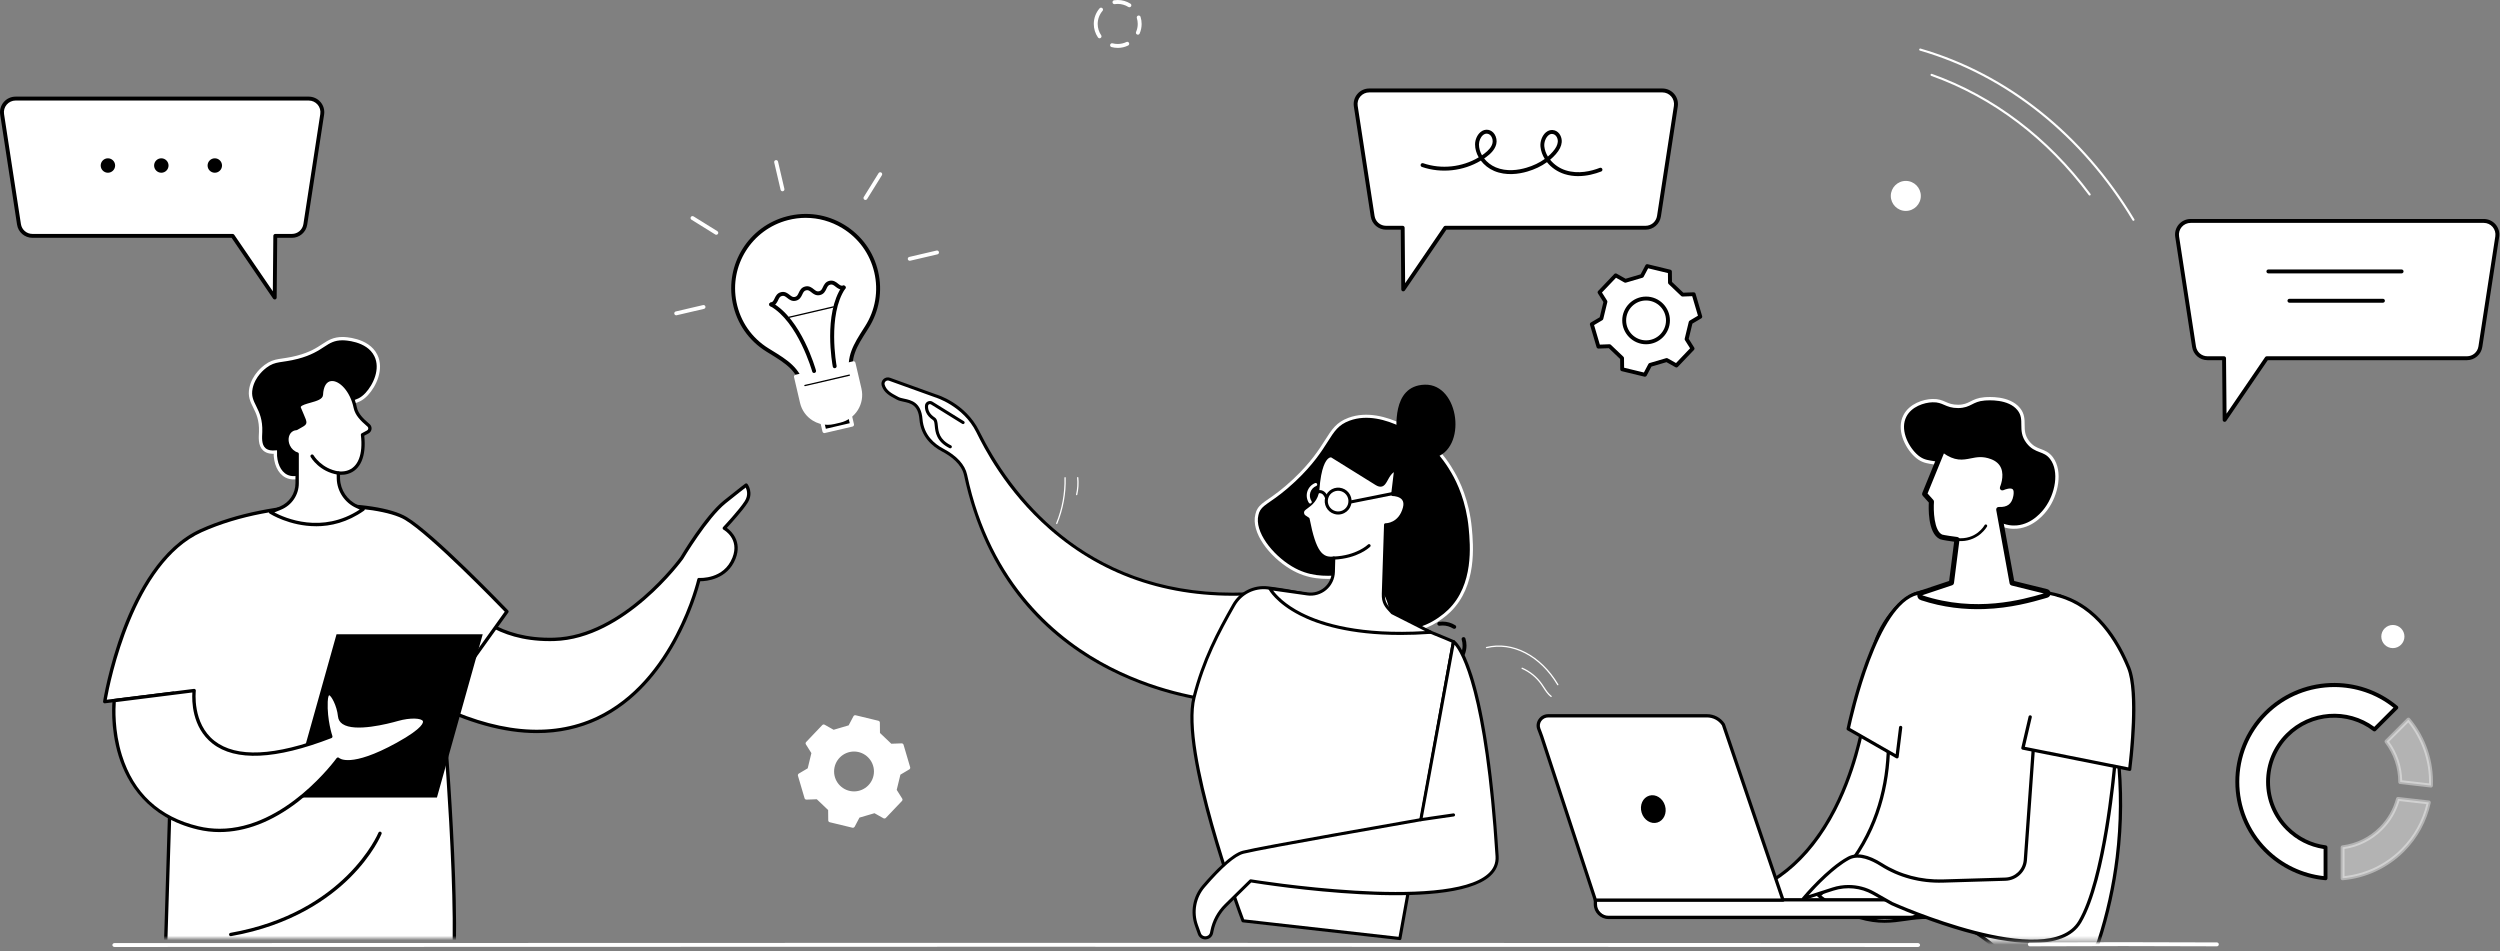 <svg xmlns="http://www.w3.org/2000/svg" width="565" height="215" viewBox="0 0 565 215" fill="none"><rect x="0" y="0" width="565" height="215" fill="#808080" stroke="none"/><path d="M352.062 154.88C352.01 154.88 351.963 154.856 351.935 154.809C348.088 148.333 341.83 145.067 335.987 146.496C335.908 146.516 335.829 146.468 335.809 146.389C335.789 146.31 335.837 146.231 335.916 146.211C341.885 144.755 348.274 148.068 352.189 154.662C352.232 154.733 352.208 154.82 352.137 154.864C352.113 154.88 352.09 154.884 352.062 154.884V154.88Z" fill="white"></path><path d="M350.549 157.534C350.518 157.534 350.486 157.526 350.462 157.502C349.742 156.956 349.247 156.192 348.768 155.452C348.602 155.195 348.428 154.93 348.25 154.676C347.157 153.136 345.665 151.925 343.939 151.165C343.864 151.133 343.832 151.046 343.864 150.971C343.895 150.896 343.983 150.864 344.058 150.896C345.835 151.676 347.367 152.923 348.491 154.506C348.673 154.763 348.847 155.032 349.017 155.29C349.485 156.01 349.963 156.754 350.644 157.269C350.708 157.316 350.723 157.411 350.672 157.475C350.644 157.514 350.601 157.534 350.553 157.534H350.549Z" fill="white"></path><path d="M238.818 118.447C238.818 118.447 238.782 118.447 238.763 118.435C238.687 118.404 238.652 118.321 238.683 118.241C240.006 115.012 240.655 111.461 240.56 107.974C240.56 107.891 240.623 107.823 240.702 107.823H240.706C240.785 107.823 240.853 107.887 240.853 107.966C240.948 111.497 240.291 115.087 238.953 118.356C238.929 118.412 238.873 118.447 238.818 118.447Z" fill="white"></path><path d="M243.326 111.924C243.326 111.924 243.307 111.924 243.295 111.924C243.216 111.904 243.164 111.829 243.184 111.746C243.465 110.507 243.544 109.236 243.417 107.97C243.41 107.89 243.469 107.815 243.548 107.807C243.631 107.799 243.702 107.859 243.71 107.938C243.841 109.236 243.758 110.539 243.469 111.809C243.453 111.876 243.394 111.924 243.326 111.924Z" fill="white"></path><path d="M458.756 213.87C458.514 213.87 458.316 213.672 458.312 213.43C458.312 213.185 458.506 212.987 458.752 212.987C472.919 212.916 486.741 212.916 501.011 212.987C501.256 212.987 501.45 213.185 501.45 213.43C501.45 213.672 501.252 213.87 501.007 213.87C486.741 213.798 472.919 213.798 458.756 213.87Z" fill="white"></path><path d="M433.443 214.018C298.216 213.947 161.097 213.947 25.889 214.018C25.62 214.018 25.398 213.82 25.398 213.579C25.398 213.337 25.616 213.135 25.889 213.135C161.097 213.064 298.22 213.064 433.443 213.135C433.712 213.135 433.934 213.333 433.934 213.579C433.934 213.824 433.716 214.018 433.443 214.018Z" fill="white"></path><path d="M525.575 191.487C522.424 191.076 519.376 189.663 516.958 187.244C511.123 181.414 511.123 171.953 516.958 166.123C522.329 160.751 530.772 160.332 536.63 164.852L541.582 159.9C532.981 152.676 520.132 153.108 512.037 161.199C503.488 169.748 503.488 183.61 512.037 192.16C515.818 195.94 520.639 198.05 525.579 198.486V191.483L525.575 191.487Z" fill="white"></path><path d="M525.573 198.929C525.573 198.929 525.545 198.929 525.533 198.929C520.328 198.47 515.42 196.178 511.719 192.477C503.01 183.769 503.01 169.598 511.719 160.89C515.697 156.912 520.977 154.596 526.594 154.367C532.171 154.137 537.598 155.986 541.857 159.564C541.952 159.643 542.008 159.758 542.015 159.885C542.019 160.007 541.976 160.13 541.885 160.217L536.933 165.169C536.775 165.327 536.525 165.343 536.351 165.205C530.608 160.767 522.398 161.298 517.26 166.436C514.521 169.175 513.017 172.812 513.017 176.684C513.017 180.555 514.525 184.196 517.26 186.932C519.54 189.212 522.43 190.637 525.624 191.052C525.846 191.08 526.008 191.27 526.008 191.492V198.494C526.008 198.617 525.957 198.735 525.866 198.818C525.783 198.894 525.676 198.933 525.569 198.933L525.573 198.929ZM527.544 155.273C522.01 155.273 516.484 157.371 512.348 161.511C503.984 169.875 503.984 183.484 512.348 191.848C515.788 195.288 520.312 197.461 525.133 197.999V191.868C521.899 191.365 518.97 189.877 516.643 187.553C513.737 184.648 512.138 180.788 512.138 176.68C512.138 172.571 513.737 168.712 516.643 165.806C522.002 160.447 530.509 159.813 536.585 164.266L540.919 159.932C537.028 156.813 532.282 155.273 527.54 155.273H527.544Z" fill="black"></path><path d="M539.352 167.572C541.434 170.268 542.467 173.505 542.455 176.743L549.398 177.539C549.604 172.255 547.905 166.911 544.303 162.62L539.352 167.572Z" fill="white" fill-opacity="0.4"></path><path d="M549.396 177.981C549.396 177.981 549.36 177.981 549.345 177.981L542.402 177.186C542.18 177.162 542.01 176.972 542.01 176.746C542.022 173.54 540.953 170.377 538.998 167.848C538.863 167.674 538.879 167.425 539.033 167.266L543.985 162.314C544.072 162.227 544.187 162.18 544.318 162.184C544.44 162.188 544.555 162.247 544.638 162.342C548.209 166.589 550.053 171.996 549.835 177.562C549.831 177.685 549.776 177.799 549.681 177.878C549.602 177.946 549.499 177.985 549.392 177.985L549.396 177.981ZM542.889 176.347L548.965 177.043C549.048 172.028 547.393 167.171 544.266 163.272L539.932 167.607C541.78 170.132 542.821 173.208 542.889 176.343V176.347Z" fill="white" fill-opacity="0.4"></path><path d="M541.942 180.551C541.289 183.001 540.002 185.317 538.079 187.24C535.648 189.671 532.585 191.084 529.422 191.491V198.49C534.374 198.062 539.211 195.952 543.003 192.16C546.082 189.081 548.054 185.313 548.913 181.35L541.942 180.551Z" fill="white" fill-opacity="0.4"></path><path d="M529.424 198.935C529.313 198.935 529.206 198.895 529.127 198.82C529.036 198.737 528.984 198.618 528.984 198.495V191.497C528.984 191.275 529.151 191.085 529.368 191.058C532.578 190.646 535.484 189.221 537.772 186.933C539.569 185.136 540.863 182.892 541.52 180.441C541.576 180.232 541.782 180.093 541.995 180.117L548.966 180.916C549.089 180.932 549.203 180.996 549.275 181.099C549.346 181.201 549.374 181.328 549.346 181.451C548.439 185.631 546.353 189.443 543.317 192.479C539.604 196.188 534.688 198.483 529.463 198.935C529.451 198.935 529.44 198.935 529.424 198.935ZM529.863 191.877V198.004C534.7 197.474 539.236 195.301 542.688 191.849C545.49 189.047 547.446 185.56 548.372 181.732L542.268 181.031C541.544 183.489 540.21 185.738 538.393 187.551C536.058 189.886 533.117 191.374 529.863 191.873V191.877Z" fill="white" fill-opacity="0.4"></path><path d="M191.885 93.08L185.625 94.541L186.304 97.451L192.564 95.99L191.885 93.08Z" fill="black"></path><path d="M186.312 97.877C186.11 97.877 185.932 97.739 185.881 97.537L185.2 94.623C185.172 94.509 185.192 94.39 185.255 94.291C185.318 94.192 185.417 94.121 185.528 94.093L191.786 92.632C191.901 92.605 192.02 92.624 192.119 92.688C192.218 92.751 192.289 92.85 192.317 92.961L192.998 95.874C193.053 96.112 192.907 96.349 192.669 96.405L186.411 97.865C186.375 97.873 186.344 97.877 186.312 97.877ZM186.162 94.853L186.641 96.903L192.04 95.645L191.561 93.594L186.162 94.853Z" fill="white"></path><path d="M198.028 61.447C195.942 52.51 186.905 47.007 177.971 49.319C169.6 51.484 164.311 59.927 166.025 68.402C166.96 73.037 169.75 76.794 173.447 79.085C177.5 81.599 180.485 83.162 181.57 87.806L192.566 85.237C191.493 80.653 193.365 77.938 195.895 73.963C198.179 70.377 199.073 65.912 198.028 61.447Z" fill="white"></path><path d="M181.561 88.246C181.478 88.246 181.399 88.222 181.328 88.179C181.229 88.115 181.158 88.016 181.13 87.906C180.156 83.742 177.563 82.146 173.977 79.938C173.724 79.783 173.467 79.625 173.205 79.463C169.219 76.989 166.512 73.094 165.586 68.49C163.816 59.738 169.208 51.129 177.856 48.893C182.286 47.749 186.873 48.418 190.784 50.785C194.691 53.152 197.418 56.9 198.455 61.349C199.492 65.791 198.713 70.359 196.262 74.206L196.009 74.606C193.595 78.39 191.999 80.891 192.989 85.143C193.017 85.257 192.997 85.376 192.934 85.475C192.87 85.574 192.771 85.645 192.66 85.673L181.664 88.242C181.633 88.25 181.597 88.254 181.565 88.254L181.561 88.246ZM182.108 49.229C180.766 49.229 179.412 49.399 178.074 49.748C169.88 51.865 164.774 60.023 166.449 68.316C167.331 72.678 169.892 76.371 173.669 78.715C173.93 78.877 174.187 79.035 174.436 79.189C177.947 81.351 180.746 83.073 181.878 87.28L192.031 84.909C191.16 80.551 192.89 77.84 195.257 74.127L195.51 73.731C197.834 70.085 198.57 65.759 197.588 61.551C196.603 57.336 194.022 53.781 190.321 51.541C187.8 50.013 184.973 49.233 182.104 49.233L182.108 49.229Z" fill="black"></path><path d="M181.074 90.262L179.875 85.128L192.894 82.088L194.093 87.222C194.932 90.816 192.7 94.414 189.102 95.253C185.508 96.092 181.91 93.86 181.07 90.262H181.074Z" fill="white"></path><path d="M187.046 96.013C185.862 96.013 184.702 95.684 183.669 95.043C182.213 94.137 181.195 92.72 180.807 91.049L179.45 85.227C179.422 85.112 179.442 84.993 179.505 84.894C179.568 84.795 179.667 84.724 179.778 84.696L192.797 81.656C193.035 81.601 193.272 81.747 193.327 81.985L194.685 87.807C195.489 91.255 193.339 94.711 189.896 95.518L188.518 95.839C188.031 95.954 187.537 96.009 187.046 96.009V96.013ZM180.408 85.46L181.666 90.851C182.003 92.292 182.878 93.515 184.136 94.295C185.391 95.075 186.875 95.32 188.316 94.984L189.694 94.663C192.666 93.971 194.519 90.986 193.826 88.013L192.568 82.622L180.408 85.46Z" fill="white"></path><path d="M181.912 87.277C181.845 87.277 181.786 87.23 181.77 87.162C181.75 87.083 181.802 87.004 181.881 86.984L191.919 84.641C191.998 84.621 192.077 84.673 192.097 84.752C192.117 84.831 192.065 84.91 191.986 84.93L181.948 87.273C181.948 87.273 181.924 87.273 181.916 87.273L181.912 87.277Z" fill="black"></path><path d="M178.311 71.856C178.244 71.856 178.184 71.809 178.168 71.742C178.149 71.662 178.2 71.583 178.279 71.563L188.317 69.22C188.397 69.2 188.476 69.252 188.496 69.331C188.515 69.41 188.464 69.489 188.385 69.509L178.346 71.852C178.346 71.852 178.323 71.852 178.315 71.852L178.311 71.856Z" fill="black"></path><path d="M176.845 43.229C176.643 43.229 176.465 43.091 176.413 42.889L174.973 36.718C174.917 36.48 175.064 36.243 175.301 36.188C175.539 36.132 175.776 36.279 175.832 36.516L177.272 42.687C177.328 42.925 177.181 43.162 176.944 43.217C176.908 43.225 176.877 43.229 176.845 43.229Z" fill="white"></path><path d="M195.59 45.194C195.511 45.194 195.431 45.174 195.356 45.126C195.15 45 195.087 44.727 195.214 44.517L198.558 39.133C198.689 38.928 198.958 38.864 199.168 38.991C199.374 39.122 199.437 39.391 199.31 39.601L195.966 44.984C195.883 45.118 195.736 45.194 195.59 45.194Z" fill="white"></path><path d="M205.599 58.936C205.398 58.936 205.219 58.797 205.168 58.595C205.113 58.358 205.259 58.12 205.497 58.065L211.667 56.624C211.905 56.569 212.142 56.715 212.198 56.953C212.253 57.19 212.107 57.428 211.869 57.483L205.698 58.924C205.667 58.932 205.631 58.936 205.599 58.936Z" fill="white"></path><path d="M161.887 53.063C161.808 53.063 161.729 53.044 161.653 52.996L156.27 49.651C156.064 49.521 156.001 49.252 156.128 49.042C156.258 48.836 156.528 48.773 156.737 48.899L162.121 52.244C162.326 52.371 162.39 52.644 162.263 52.853C162.18 52.988 162.033 53.063 161.887 53.063Z" fill="white"></path><path d="M152.826 71.26C152.624 71.26 152.446 71.121 152.395 70.919C152.339 70.682 152.486 70.445 152.723 70.389L158.894 68.948C159.132 68.893 159.369 69.039 159.424 69.277C159.48 69.514 159.333 69.752 159.096 69.807L152.925 71.248C152.889 71.256 152.858 71.26 152.826 71.26Z" fill="white"></path><path d="M183.986 84.3C183.792 84.3 183.614 84.174 183.562 83.976C183.531 83.865 180.364 72.718 174.07 69.184C173.856 69.065 173.781 68.796 173.9 68.582C174.019 68.368 174.288 68.293 174.502 68.412C181.116 72.125 184.283 83.263 184.413 83.734C184.481 83.968 184.342 84.213 184.104 84.276C184.065 84.288 184.025 84.292 183.986 84.292V84.3Z" fill="black"></path><path d="M188.639 83.211C188.43 83.211 188.248 83.065 188.208 82.851C188.117 82.368 186.023 70.98 190.31 64.722C190.448 64.52 190.721 64.469 190.923 64.607C191.125 64.746 191.177 65.019 191.038 65.221C186.961 71.178 189.055 82.574 189.075 82.689C189.118 82.926 188.964 83.16 188.723 83.203C188.695 83.207 188.667 83.211 188.639 83.211Z" fill="black"></path><path d="M174.295 69.255C174.093 69.255 173.915 69.117 173.863 68.915C173.808 68.677 173.954 68.44 174.192 68.384C174.643 68.277 174.809 67.977 175.059 67.446C175.312 66.908 175.633 66.235 176.523 66.025C177.414 65.819 177.996 66.278 178.463 66.65C178.922 67.015 179.203 67.213 179.654 67.106C180.105 66.999 180.272 66.698 180.517 66.168C180.774 65.629 181.091 64.956 181.982 64.746C182.868 64.537 183.454 65 183.921 65.372C184.38 65.736 184.658 65.934 185.113 65.827C185.564 65.72 185.73 65.419 185.98 64.889C186.233 64.351 186.554 63.678 187.44 63.468C188.331 63.262 188.913 63.721 189.38 64.093C189.835 64.458 190.116 64.656 190.571 64.549C190.809 64.493 191.046 64.64 191.102 64.877C191.157 65.115 191.011 65.352 190.773 65.408C189.882 65.613 189.301 65.154 188.834 64.782C188.374 64.418 188.097 64.22 187.642 64.327C187.191 64.434 187.025 64.735 186.775 65.265C186.522 65.803 186.201 66.476 185.315 66.686C184.424 66.892 183.842 66.433 183.375 66.061C182.92 65.697 182.639 65.499 182.184 65.606C181.732 65.712 181.566 66.013 181.321 66.544C181.067 67.082 180.747 67.755 179.86 67.965C178.969 68.171 178.388 67.711 177.921 67.339C177.461 66.975 177.18 66.777 176.729 66.884C176.278 66.991 176.112 67.292 175.862 67.822C175.609 68.361 175.288 69.033 174.398 69.243C174.366 69.251 174.33 69.255 174.299 69.255H174.295Z" fill="black"></path><path d="M378.869 82.601L376.676 81.366C375.203 81.798 374.4 82.035 372.927 82.471L371.752 84.695C369.001 84.03 369.361 84.117 366.614 83.452L366.586 80.935C365.474 79.878 364.868 79.3 363.756 78.239L361.242 78.334C360.443 75.619 360.55 75.975 359.75 73.263L361.915 71.981C362.275 70.489 362.473 69.673 362.834 68.181L361.496 66.052C363.447 64.001 363.19 64.27 365.141 62.224L367.334 63.459C368.807 63.027 369.61 62.79 371.083 62.354L372.258 60.13C375.009 60.795 374.649 60.708 377.396 61.373L377.424 63.89C378.536 64.947 379.142 65.525 380.254 66.586L382.767 66.491C383.567 69.206 383.46 68.85 384.26 71.561L382.095 72.844C381.734 74.336 381.536 75.152 381.176 76.644L382.514 78.773C380.563 80.824 380.82 80.555 378.869 82.601Z" fill="white"></path><path d="M371.751 85.14C371.715 85.14 371.68 85.136 371.648 85.128L366.51 83.885C366.312 83.838 366.174 83.663 366.174 83.462L366.15 81.13L363.589 78.692L361.262 78.779C361.06 78.783 360.878 78.656 360.822 78.462L359.33 73.392C359.275 73.198 359.354 72.992 359.528 72.889L361.535 71.701L362.366 68.266L361.127 66.294C361.02 66.124 361.04 65.903 361.182 65.756L364.828 61.928C364.967 61.782 365.188 61.75 365.362 61.849L367.393 62.993L370.785 61.996L371.874 59.933C371.969 59.755 372.171 59.664 372.369 59.712L377.506 60.955C377.704 61.002 377.843 61.176 377.843 61.378L377.867 63.71L380.428 66.148L382.755 66.061C382.953 66.057 383.139 66.183 383.195 66.377L384.687 71.448C384.742 71.642 384.663 71.848 384.489 71.951L382.482 73.138L381.651 76.574L382.89 78.545C382.997 78.716 382.977 78.937 382.834 79.084L379.189 82.911C379.05 83.058 378.829 83.089 378.654 82.99L376.624 81.847L373.232 82.844L372.143 84.906C372.064 85.053 371.913 85.14 371.751 85.14ZM367.049 83.105L371.522 84.186L372.535 82.266C372.59 82.159 372.685 82.084 372.8 82.048L376.549 80.944C376.663 80.908 376.786 80.924 376.889 80.984L378.781 82.048L381.956 78.716L380.8 76.875C380.736 76.776 380.717 76.653 380.744 76.534L381.663 72.734C381.69 72.62 381.766 72.521 381.869 72.457L383.737 71.349L382.438 66.936L380.265 67.019C380.143 67.019 380.032 66.979 379.945 66.896L377.115 64.2C377.028 64.117 376.98 64.006 376.976 63.888L376.952 61.715L372.479 60.634L371.466 62.554C371.411 62.661 371.316 62.736 371.201 62.772L367.452 63.876C367.338 63.911 367.215 63.896 367.112 63.836L365.22 62.772L362.045 66.104L363.201 67.945C363.265 68.044 363.284 68.167 363.257 68.285L362.338 72.085C362.311 72.2 362.235 72.299 362.132 72.362L360.264 73.471L361.562 77.884L363.736 77.801C363.85 77.797 363.969 77.841 364.056 77.924L366.886 80.619C366.973 80.703 367.021 80.813 367.025 80.936L367.049 83.109V83.105Z" fill="black"></path><path d="M376.958 72.416C376.958 75.147 374.742 77.364 372.01 77.364C369.279 77.364 367.062 75.147 367.062 72.416C367.062 69.684 369.279 67.468 372.01 67.468C374.742 67.468 376.958 69.684 376.958 72.416Z" fill="white"></path><path d="M372.012 77.802C369.04 77.802 366.625 75.383 366.625 72.415C366.625 69.446 369.044 67.027 372.012 67.027C374.981 67.027 377.403 69.446 377.403 72.415C377.403 75.383 374.985 77.802 372.012 77.802ZM372.012 67.91C369.526 67.91 367.508 69.933 367.508 72.415C367.508 74.896 369.53 76.919 372.012 76.919C374.494 76.919 376.517 74.896 376.517 72.415C376.517 69.933 374.494 67.91 372.012 67.91Z" fill="black"></path><path d="M203.095 174.781L205.26 173.499C204.46 170.784 204.567 171.14 203.767 168.428L201.254 168.523C200.142 167.466 199.536 166.889 198.424 165.828L198.396 163.31C195.645 162.645 196.005 162.732 193.258 162.067L192.083 164.292C190.61 164.723 189.807 164.961 188.334 165.396L186.141 164.161C184.19 166.212 184.447 165.943 182.496 167.989L183.834 170.119C183.473 171.611 183.275 172.426 182.915 173.919L180.75 175.201C181.55 177.916 181.443 177.56 182.242 180.272L184.756 180.177C185.868 181.233 186.474 181.811 187.586 182.872L187.614 185.39C190.365 186.055 190.004 185.968 192.752 186.633L193.927 184.408C195.4 183.977 196.203 183.739 197.676 183.304L199.869 184.539C201.82 182.488 201.563 182.757 203.514 180.711L202.176 178.581C202.536 177.089 202.734 176.274 203.095 174.781ZM193.005 179.298C190.274 179.298 188.057 177.081 188.057 174.35C188.057 171.619 190.274 169.402 193.005 169.402C195.736 169.402 197.953 171.619 197.953 174.35C197.953 177.081 195.736 179.298 193.005 179.298Z" fill="white"></path><path d="M192.759 187.077C192.723 187.077 192.692 187.073 192.656 187.065L187.518 185.823C187.32 185.775 187.182 185.601 187.182 185.399L187.158 183.068L184.597 180.629L182.269 180.716C182.072 180.728 181.885 180.594 181.83 180.4L180.338 175.329C180.282 175.135 180.362 174.929 180.536 174.826L182.543 173.639L183.374 170.203L182.135 168.232C182.028 168.062 182.048 167.84 182.19 167.694L185.836 163.866C185.974 163.719 186.196 163.688 186.37 163.787L188.401 164.931L191.793 163.933L192.882 161.871C192.977 161.693 193.182 161.602 193.376 161.649L198.514 162.892C198.712 162.94 198.851 163.114 198.851 163.316L198.874 165.647L201.435 168.085L203.763 167.998C203.953 167.99 204.147 168.121 204.202 168.315L205.695 173.386C205.75 173.58 205.671 173.785 205.497 173.888L203.49 175.076L202.659 178.512L203.898 180.483C204.004 180.653 203.985 180.875 203.842 181.021L200.197 184.849C200.058 184.995 199.836 185.027 199.662 184.928L197.632 183.784L194.239 184.781L193.151 186.844C193.072 186.99 192.921 187.077 192.759 187.077ZM188.056 185.043L192.529 186.123L193.543 184.204C193.598 184.097 193.693 184.021 193.808 183.986L197.556 182.881C197.671 182.846 197.794 182.862 197.897 182.921L199.789 183.986L202.963 180.657L201.808 178.816C201.744 178.717 201.724 178.595 201.752 178.476L202.67 174.676C202.698 174.561 202.773 174.462 202.876 174.399L204.745 173.291L203.446 168.877L201.273 168.96C201.154 168.968 201.04 168.921 200.953 168.837L198.122 166.142C198.035 166.059 197.988 165.948 197.984 165.825L197.96 163.652L193.487 162.571L192.474 164.491C192.419 164.598 192.323 164.673 192.209 164.709L188.46 165.813C188.345 165.845 188.223 165.833 188.12 165.774L186.228 164.709L183.057 168.038L184.213 169.879C184.276 169.977 184.296 170.1 184.268 170.219L183.35 174.019C183.322 174.134 183.247 174.233 183.144 174.296L181.276 175.404L182.574 179.818L184.747 179.735C184.866 179.727 184.981 179.774 185.068 179.857L187.898 182.553C187.985 182.636 188.033 182.747 188.037 182.866L188.06 185.039L188.056 185.043ZM193.008 179.743C190.036 179.743 187.621 177.324 187.621 174.355C187.621 171.387 190.04 168.964 193.008 168.964C195.977 168.964 198.399 171.383 198.399 174.355C198.399 177.328 195.981 179.743 193.008 179.743ZM193.008 169.847C190.522 169.847 188.504 171.87 188.504 174.351C188.504 176.833 190.526 178.856 193.008 178.856C195.49 178.856 197.513 176.833 197.513 174.351C197.513 171.87 195.49 169.847 193.008 169.847Z" fill="white"></path><path d="M540.786 146.037C541.989 146.037 542.963 145.062 542.963 143.86C542.963 142.657 541.989 141.683 540.786 141.683C539.584 141.683 538.609 142.657 538.609 143.86C538.609 145.062 539.584 146.037 540.786 146.037Z" fill="white"></path><path d="M540.788 146.475C539.344 146.475 538.172 145.299 538.172 143.859C538.172 142.418 539.347 141.242 540.788 141.242C542.229 141.242 543.405 142.418 543.405 143.859C543.405 145.299 542.229 146.475 540.788 146.475ZM540.788 142.125C539.83 142.125 539.055 142.905 539.055 143.859C539.055 144.813 539.834 145.592 540.788 145.592C541.742 145.592 542.522 144.813 542.522 143.859C542.522 142.905 541.742 142.125 540.788 142.125Z" fill="white"></path><path d="M482.157 49.913C482.074 49.913 481.995 49.869 481.947 49.794C470.468 30.695 453.408 17.075 433.909 11.442C433.783 11.406 433.708 11.272 433.743 11.141C433.779 11.011 433.913 10.939 434.044 10.975C453.661 16.639 470.821 30.335 482.363 49.541C482.43 49.655 482.395 49.806 482.28 49.873C482.24 49.897 482.197 49.909 482.157 49.909V49.913Z" fill="white"></path><path d="M472.256 44.194C472.181 44.194 472.109 44.158 472.062 44.095C462.602 31.392 450.291 22.079 436.457 17.151C436.33 17.107 436.267 16.968 436.311 16.842C436.354 16.715 436.493 16.652 436.619 16.695C450.545 21.651 462.934 31.024 472.45 43.806C472.529 43.913 472.509 44.063 472.402 44.146C472.359 44.178 472.307 44.194 472.256 44.194Z" fill="white"></path><path d="M427.758 44.278C427.758 42.647 429.08 41.325 430.711 41.325C432.342 41.325 433.664 42.647 433.664 44.278C433.664 45.909 432.342 47.231 430.711 47.231C429.08 47.231 427.758 45.909 427.758 44.278Z" fill="white"></path><path d="M430.713 47.669C428.84 47.669 427.32 46.145 427.32 44.277C427.32 42.409 428.844 40.885 430.713 40.885C432.581 40.885 434.105 42.409 434.105 44.277C434.105 46.145 432.581 47.669 430.713 47.669ZM430.713 41.767C429.327 41.767 428.203 42.892 428.203 44.277C428.203 45.662 429.331 46.787 430.713 46.787C432.094 46.787 433.222 45.662 433.222 44.277C433.222 42.892 432.098 41.767 430.713 41.767Z" fill="white"></path><path d="M326.016 151.302C325.545 151.302 325.074 151.243 324.623 151.12C324.39 151.057 324.247 150.816 324.31 150.582C324.374 150.349 324.615 150.206 324.849 150.269C325.229 150.368 325.621 150.42 326.016 150.42C326.705 150.42 327.37 150.269 327.984 149.972C328.205 149.866 328.467 149.957 328.573 150.178C328.68 150.396 328.589 150.661 328.368 150.768C327.631 151.124 326.84 151.306 326.016 151.306V151.302ZM321.916 149.137C321.773 149.137 321.635 149.07 321.551 148.943C320.934 148.041 320.609 146.988 320.609 145.891C320.609 144.597 321.072 143.342 321.92 142.365C322.078 142.179 322.359 142.159 322.541 142.317C322.727 142.475 322.747 142.756 322.589 142.939C321.884 143.758 321.492 144.807 321.492 145.891C321.492 146.81 321.765 147.692 322.28 148.445C322.418 148.646 322.367 148.92 322.165 149.058C322.09 149.11 322.003 149.137 321.916 149.137ZM330.576 148.318C330.517 148.318 330.458 148.306 330.398 148.282C330.177 148.183 330.074 147.926 330.169 147.7C330.418 147.13 330.545 146.521 330.545 145.891C330.545 145.436 330.477 144.985 330.343 144.554C330.272 144.32 330.402 144.075 330.636 144.003C330.869 143.932 331.115 144.063 331.186 144.296C331.344 144.811 331.427 145.349 331.427 145.895C331.427 146.647 331.277 147.372 330.98 148.057C330.909 148.223 330.747 148.322 330.576 148.322V148.318ZM328.661 142.123C328.581 142.123 328.498 142.099 328.427 142.056C327.707 141.605 326.875 141.363 326.02 141.363C325.795 141.363 325.565 141.379 325.343 141.415C325.102 141.45 324.876 141.284 324.841 141.043C324.805 140.801 324.971 140.575 325.213 140.54C325.478 140.5 325.751 140.48 326.02 140.48C327.042 140.48 328.035 140.765 328.898 141.308C329.104 141.438 329.167 141.712 329.037 141.917C328.953 142.052 328.811 142.123 328.664 142.123H328.661Z" fill="black"></path><path d="M46.833 140.349C46.362 140.349 45.891 140.29 45.44 140.167C45.206 140.104 45.063 139.862 45.127 139.629C45.19 139.391 45.432 139.253 45.665 139.316C46.045 139.415 46.437 139.467 46.833 139.467C47.522 139.467 48.183 139.316 48.8 139.019C49.022 138.912 49.283 139.003 49.39 139.225C49.497 139.443 49.406 139.708 49.184 139.815C48.448 140.171 47.656 140.353 46.833 140.353V140.349ZM42.728 138.184C42.586 138.184 42.447 138.117 42.364 137.99C41.746 137.088 41.422 136.031 41.422 134.934C41.422 133.64 41.885 132.385 42.732 131.407C42.89 131.221 43.171 131.202 43.353 131.36C43.54 131.518 43.559 131.799 43.401 131.981C42.696 132.801 42.305 133.85 42.305 134.934C42.305 135.853 42.578 136.735 43.092 137.487C43.231 137.689 43.179 137.962 42.977 138.101C42.902 138.152 42.815 138.18 42.728 138.18V138.184ZM51.385 137.365C51.325 137.365 51.266 137.353 51.211 137.329C50.985 137.23 50.886 136.973 50.981 136.747C51.23 136.177 51.357 135.568 51.357 134.938C51.357 134.483 51.29 134.032 51.155 133.6C51.084 133.367 51.215 133.121 51.448 133.05C51.682 132.979 51.927 133.11 51.998 133.343C52.157 133.858 52.24 134.396 52.24 134.938C52.24 135.69 52.09 136.415 51.793 137.1C51.721 137.266 51.559 137.365 51.389 137.365H51.385ZM49.473 131.174C49.394 131.174 49.311 131.15 49.239 131.107C48.519 130.655 47.688 130.414 46.833 130.414C46.607 130.414 46.378 130.43 46.156 130.465C45.914 130.501 45.689 130.335 45.653 130.093C45.618 129.852 45.784 129.626 46.025 129.591C46.291 129.551 46.564 129.531 46.833 129.531C47.854 129.531 48.848 129.816 49.711 130.359C49.916 130.489 49.98 130.762 49.849 130.968C49.766 131.103 49.623 131.174 49.477 131.174H49.473Z" fill="black"></path><path d="M252.602 10.822C252.131 10.822 251.66 10.763 251.209 10.64C250.972 10.577 250.833 10.335 250.896 10.102C250.96 9.864 251.201 9.726 251.435 9.789C251.815 9.888 252.207 9.939 252.602 9.939C253.291 9.939 253.956 9.789 254.57 9.492C254.791 9.385 255.053 9.476 255.159 9.698C255.266 9.916 255.175 10.181 254.954 10.288C254.217 10.644 253.426 10.826 252.602 10.826V10.822ZM248.502 8.657C248.359 8.657 248.221 8.589 248.137 8.463C247.52 7.56 247.195 6.503 247.195 5.411C247.195 4.117 247.658 2.862 248.506 1.884C248.664 1.698 248.945 1.678 249.127 1.837C249.313 1.995 249.333 2.276 249.174 2.458C248.47 3.277 248.078 4.326 248.078 5.411C248.078 6.329 248.351 7.212 248.866 7.964C249.004 8.166 248.953 8.439 248.751 8.578C248.676 8.629 248.589 8.657 248.502 8.657ZM257.158 7.837C257.099 7.837 257.04 7.826 256.98 7.802C256.755 7.703 256.656 7.446 256.751 7.22C257 6.65 257.127 6.04 257.127 5.411C257.127 4.956 257.059 4.505 256.925 4.073C256.854 3.84 256.984 3.594 257.218 3.523C257.451 3.448 257.697 3.582 257.768 3.816C257.926 4.33 258.009 4.869 258.009 5.415C258.009 6.167 257.859 6.891 257.562 7.576C257.491 7.742 257.329 7.841 257.158 7.841V7.837ZM255.243 1.643C255.163 1.643 255.08 1.619 255.009 1.575C254.289 1.124 253.457 0.883 252.602 0.883C252.377 0.883 252.151 0.899 251.929 0.934C251.688 0.97 251.462 0.804 251.427 0.562C251.391 0.321 251.557 0.095 251.799 0.059C252.064 0.02 252.333 0 252.602 0C253.624 0 254.617 0.285 255.48 0.827C255.686 0.958 255.749 1.231 255.619 1.437C255.535 1.571 255.393 1.643 255.246 1.643H255.243Z" fill="white"></path><path d="M375.697 20.444H309.447C307.559 20.444 306.118 22.127 306.403 23.991L310.219 48.861C310.449 50.365 311.743 51.473 313.263 51.473H317.008L317.134 65.407L326.646 51.473H371.885C373.405 51.473 374.7 50.365 374.929 48.861L378.741 23.991C379.026 22.127 377.585 20.444 375.697 20.444Z" fill="white"></path><path d="M317.132 65.847C317.089 65.847 317.045 65.839 317.006 65.827C316.82 65.772 316.693 65.602 316.693 65.408L316.57 51.91H313.265C311.516 51.91 310.051 50.655 309.786 48.921L305.97 24.051C305.816 23.034 306.109 22.005 306.778 21.225C307.446 20.445 308.42 19.998 309.449 19.998H375.699C376.728 19.998 377.702 20.445 378.371 21.225C379.04 22.005 379.337 23.034 379.179 24.051L375.367 48.921C375.102 50.651 373.637 51.91 371.887 51.91H326.882L317.501 65.653C317.417 65.776 317.279 65.847 317.136 65.847H317.132ZM309.445 20.885C308.674 20.885 307.945 21.221 307.442 21.803C306.94 22.389 306.718 23.161 306.837 23.921L310.653 48.791C310.851 50.089 311.947 51.031 313.261 51.031H317.006C317.247 51.031 317.445 51.225 317.449 51.47L317.56 63.998L326.28 51.225C326.363 51.106 326.498 51.031 326.644 51.031H371.884C373.198 51.031 374.294 50.089 374.492 48.791L378.304 23.921C378.419 23.161 378.201 22.385 377.698 21.803C377.196 21.217 376.467 20.885 375.695 20.885H309.445Z" fill="black"></path><path d="M356.68 39.806C355.67 39.806 354.621 39.671 353.58 39.343C351.973 38.832 350.592 37.866 349.618 36.651C348.347 37.565 346.847 38.282 345.185 38.769C343.253 39.335 340.383 39.77 337.696 38.642C336.473 38.127 335.432 37.296 334.672 36.298C330.713 38.673 325.738 39.232 321.352 37.727C321.122 37.648 321 37.399 321.079 37.165C321.158 36.936 321.407 36.813 321.641 36.892C325.769 38.309 330.448 37.791 334.185 35.562C333.658 34.648 333.361 33.639 333.365 32.629C333.365 31.572 333.848 30.484 334.588 29.858C335.107 29.419 335.709 29.241 336.33 29.344C336.9 29.439 337.407 29.783 337.759 30.314C338.183 30.955 338.337 31.818 338.159 32.562C337.834 33.912 336.726 34.862 335.922 35.459C335.756 35.582 335.59 35.701 335.42 35.82C336.081 36.667 336.987 37.379 338.044 37.822C340.49 38.852 343.146 38.44 344.943 37.913C346.515 37.454 347.924 36.778 349.115 35.922C348.593 35.083 348.256 34.157 348.15 33.199C348.015 31.984 348.522 30.63 349.381 29.902C349.951 29.423 350.631 29.265 351.3 29.455C352.488 29.795 353.034 31.085 352.951 32.13C352.876 33.013 352.44 33.904 351.617 34.846C351.229 35.289 350.802 35.709 350.334 36.097C351.205 37.177 352.44 38.048 353.857 38.495C356.695 39.398 359.609 38.689 361.552 37.937C361.782 37.85 362.035 37.961 362.122 38.191C362.209 38.416 362.099 38.673 361.869 38.761C360.495 39.291 358.663 39.802 356.688 39.802L356.68 39.806ZM350.734 30.266C350.461 30.266 350.196 30.373 349.943 30.587C349.317 31.117 348.917 32.202 349.02 33.112C349.107 33.9 349.388 34.672 349.816 35.38C350.224 35.036 350.6 34.668 350.94 34.276C351.637 33.48 352.001 32.756 352.06 32.067C352.12 31.366 351.756 30.515 351.047 30.314C350.94 30.282 350.837 30.266 350.73 30.266H350.734ZM335.986 30.207C335.693 30.207 335.416 30.318 335.154 30.539C334.62 30.991 334.248 31.853 334.244 32.637C334.244 33.48 334.485 34.323 334.925 35.095C335.083 34.988 335.238 34.877 335.392 34.763C336.492 33.943 337.098 33.183 337.296 32.368C337.419 31.853 337.312 31.26 337.019 30.812C336.868 30.583 336.599 30.298 336.184 30.227C336.116 30.215 336.053 30.211 335.99 30.211L335.986 30.207Z" fill="black"></path><path d="M3.525 22.278H69.775C71.663 22.278 73.104 23.961 72.819 25.825L69.003 50.695C68.774 52.199 67.48 53.307 65.96 53.307H62.215L62.088 67.241L52.577 53.307H7.333C5.813 53.307 4.519 52.199 4.289 50.695L0.481 25.825C0.196 23.961 1.637 22.278 3.525 22.278Z" fill="white"></path><path d="M62.087 67.683C61.944 67.683 61.806 67.612 61.722 67.489L52.341 53.746H7.332C5.578 53.746 4.117 52.491 3.852 50.757L0.04 25.891C-0.114 24.874 0.179 23.845 0.848 23.065C1.517 22.285 2.491 21.838 3.52 21.838H69.77C70.799 21.838 71.772 22.285 72.442 23.065C73.11 23.845 73.407 24.878 73.249 25.891L69.433 50.761C69.168 52.491 67.703 53.75 65.954 53.75H62.649L62.526 67.247C62.526 67.441 62.399 67.612 62.213 67.667C62.17 67.679 62.126 67.687 62.087 67.687V67.683ZM3.524 22.721C2.752 22.721 2.023 23.057 1.521 23.639C1.018 24.225 0.796 24.997 0.915 25.757L4.727 50.627C4.925 51.925 6.021 52.867 7.335 52.867H52.575C52.721 52.867 52.856 52.938 52.939 53.061L61.659 65.834L61.774 53.306C61.774 53.065 61.972 52.867 62.217 52.867H65.962C67.276 52.867 68.372 51.925 68.57 50.63L72.386 25.761C72.501 25.001 72.283 24.225 71.781 23.643C71.278 23.057 70.549 22.724 69.778 22.724H3.524V22.721Z" fill="black"></path><path d="M23.203 37.408C23.203 36.751 23.733 36.221 24.391 36.221C25.048 36.221 25.578 36.751 25.578 37.408C25.578 38.065 25.048 38.596 24.391 38.596C23.733 38.596 23.203 38.065 23.203 37.408Z" fill="black"></path><path d="M24.389 39.039C23.49 39.039 22.758 38.307 22.758 37.408C22.758 36.51 23.49 35.777 24.389 35.777C25.287 35.777 26.019 36.51 26.019 37.408C26.019 38.307 25.287 39.039 24.389 39.039ZM24.389 36.664C23.977 36.664 23.64 37.001 23.64 37.412C23.64 37.824 23.977 38.16 24.389 38.16C24.8 38.16 25.137 37.824 25.137 37.412C25.137 37.001 24.8 36.664 24.389 36.664Z" fill="black"></path><path d="M36.461 38.596C37.117 38.596 37.648 38.064 37.648 37.408C37.648 36.752 37.117 36.221 36.461 36.221C35.805 36.221 35.273 36.752 35.273 37.408C35.273 38.064 35.805 38.596 36.461 38.596Z" fill="black"></path><path d="M36.459 39.039C35.56 39.039 34.828 38.307 34.828 37.408C34.828 36.51 35.56 35.777 36.459 35.777C37.358 35.777 38.09 36.51 38.09 37.408C38.09 38.307 37.358 39.039 36.459 39.039ZM36.459 36.664C36.047 36.664 35.711 37.001 35.711 37.412C35.711 37.824 36.047 38.16 36.459 38.16C36.871 38.16 37.207 37.824 37.207 37.412C37.207 37.001 36.871 36.664 36.459 36.664Z" fill="black"></path><path d="M47.359 37.408C47.359 36.751 47.89 36.221 48.547 36.221C49.204 36.221 49.734 36.751 49.734 37.408C49.734 38.065 49.204 38.596 48.547 38.596C47.89 38.596 47.359 38.065 47.359 37.408Z" fill="black"></path><path d="M48.545 39.039C47.646 39.039 46.914 38.307 46.914 37.408C46.914 36.51 47.646 35.777 48.545 35.777C49.443 35.777 50.176 36.51 50.176 37.408C50.176 38.307 49.443 39.039 48.545 39.039ZM48.545 36.664C48.133 36.664 47.797 37.001 47.797 37.412C47.797 37.824 48.133 38.16 48.545 38.16C48.956 38.16 49.293 37.824 49.293 37.412C49.293 37.001 48.956 36.664 48.545 36.664Z" fill="black"></path><path d="M561.33 49.933H495.08C493.192 49.933 491.751 51.615 492.036 53.479L495.852 78.349C496.081 79.853 497.376 80.962 498.896 80.962H502.64L502.767 94.895L512.279 80.962H557.518C559.038 80.962 560.332 79.853 560.562 78.349L564.374 53.479C564.659 51.615 563.218 49.933 561.33 49.933Z" fill="white"></path><path d="M502.765 95.338C502.722 95.338 502.678 95.33 502.639 95.318C502.453 95.263 502.326 95.093 502.326 94.899L502.203 81.401H498.898C497.148 81.401 495.684 80.146 495.419 78.412L491.603 53.543C491.448 52.525 491.741 51.496 492.41 50.716C493.079 49.937 494.053 49.489 495.082 49.489H561.332C562.361 49.489 563.335 49.937 564.004 50.716C564.673 51.496 564.97 52.525 564.812 53.543L561 78.412C560.734 80.142 559.27 81.401 557.52 81.401H512.515L503.133 95.144C503.05 95.267 502.912 95.338 502.769 95.338H502.765ZM495.078 50.376C494.306 50.376 493.578 50.712 493.075 51.294C492.573 51.88 492.351 52.652 492.47 53.412L496.286 78.278C496.483 79.576 497.58 80.518 498.894 80.518H502.639C502.88 80.518 503.078 80.712 503.082 80.958L503.197 93.486L511.917 80.712C512 80.594 512.134 80.518 512.281 80.518H557.52C558.834 80.518 559.931 79.576 560.129 78.278L563.941 53.408C564.055 52.648 563.838 51.876 563.335 51.29C562.832 50.705 562.104 50.372 561.332 50.372H495.082L495.078 50.376Z" fill="black"></path><path d="M542.761 61.786H512.654C512.409 61.786 512.211 61.588 512.211 61.343C512.211 61.097 512.409 60.899 512.654 60.899H542.761C543.006 60.899 543.204 61.097 543.204 61.343C543.204 61.588 543.006 61.786 542.761 61.786Z" fill="black"></path><path d="M538.541 68.414H517.412C517.167 68.414 516.969 68.216 516.969 67.971C516.969 67.725 517.167 67.527 517.412 67.527H538.541C538.787 67.527 538.985 67.725 538.985 67.971C538.985 68.216 538.787 68.414 538.541 68.414Z" fill="black"></path><mask id="mask0_4894_18123" style="mask-type:luminance" maskUnits="userSpaceOnUse" x="22" y="57" width="152" height="155"><path d="M174 57H22V212H174V57Z" fill="white"></path></mask><g mask="url(#mask0_4894_18123)"><path d="M103.032 134.541C104.073 134.458 109.191 144.94 125.202 144.5C141.214 144.061 154.062 126.142 154.062 126.142C154.062 126.142 159.592 116.816 163.788 113.448C167.984 110.075 168.645 109.632 168.645 109.632C168.645 109.632 169.959 111.385 168.645 113.448C167.331 115.51 163.697 119.369 163.697 119.369C163.697 119.369 167.699 121.566 165.894 126.142C163.82 131.406 157.969 130.983 157.969 130.983C157.969 130.983 146.098 183.545 97.031 158.568L103.032 134.541Z" fill="white"></path><path d="M121.356 165.682C113.914 165.682 105.721 163.422 96.854 158.905C96.696 158.826 96.617 158.648 96.66 158.474L102.661 134.447C102.701 134.289 102.835 134.174 102.998 134.162C103.409 134.126 103.758 134.53 104.541 135.401C106.972 138.112 112.668 144.458 125.188 144.117C140.831 143.69 153.62 126.095 153.747 125.917C153.957 125.561 159.34 116.52 163.544 113.147C167.704 109.807 168.396 109.332 168.424 109.312C168.59 109.197 168.82 109.237 168.939 109.399C168.998 109.478 170.395 111.386 168.955 113.646C167.846 115.388 165.178 118.313 164.268 119.299C165.285 120.043 167.783 122.354 166.235 126.281C164.371 131.011 159.546 131.36 158.251 131.367C157.551 134.122 151.772 154.888 135.171 162.682C130.911 164.68 126.296 165.682 121.348 165.682H121.356ZM97.468 158.367C111.896 165.646 124.471 166.869 134.854 161.997C152.223 153.847 157.543 131.126 157.594 130.9C157.634 130.718 157.788 130.592 157.99 130.607C158.216 130.623 163.591 130.94 165.535 126.008C167.197 121.792 163.658 119.789 163.508 119.706C163.405 119.651 163.334 119.548 163.318 119.433C163.298 119.318 163.334 119.2 163.417 119.113C163.453 119.073 167.039 115.257 168.321 113.246C169.172 111.912 168.8 110.737 168.527 110.187C168.024 110.567 166.805 111.509 164.023 113.745C159.93 117.034 154.439 126.245 154.384 126.34C154.238 126.55 141.223 144.442 125.211 144.881C124.875 144.889 124.543 144.893 124.214 144.893C112.03 144.893 106.414 138.627 103.975 135.912C103.722 135.631 103.465 135.342 103.267 135.148L97.464 158.371L97.468 158.367Z" fill="black"></path><path d="M23.66 158.569C23.66 158.569 28.466 127.556 45.443 119.924C62.42 112.293 85.386 113.353 91.719 117.165C98.052 120.977 114.558 138.204 114.558 138.204L99.972 158.569C99.972 158.569 104.516 209.813 101.88 224.285C101.88 224.285 79.163 221.474 71.849 220.366C65.693 219.432 52.077 218.874 37.34 216.075L39.177 156.657L23.656 158.565L23.66 158.569Z" fill="white"></path><path d="M101.885 224.665C101.885 224.665 101.853 224.665 101.837 224.665C101.612 224.637 79.029 221.842 71.798 220.746C69.751 220.437 66.802 220.16 63.39 219.843C56.519 219.202 47.106 218.323 37.277 216.455C37.095 216.42 36.965 216.257 36.969 216.071L38.793 157.097L23.712 158.949C23.594 158.965 23.475 158.921 23.396 158.838C23.312 158.751 23.277 158.632 23.293 158.518C23.305 158.438 24.54 150.625 27.837 141.98C30.893 133.968 36.403 123.582 45.293 119.584C62.009 112.071 85.102 112.744 91.922 116.845C98.227 120.637 114.163 137.242 114.84 137.946C114.967 138.077 114.983 138.283 114.876 138.429L100.369 158.68C100.63 161.672 104.81 210.375 102.261 224.356C102.229 224.538 102.071 224.669 101.889 224.669L101.885 224.665ZM37.733 215.766C37.733 215.766 56.677 218.45 63.458 219.083C66.882 219.404 69.842 219.681 71.909 219.994C78.63 221.011 98.643 223.501 101.572 223.865C104.034 209.144 99.64 159.111 99.597 158.605C99.589 158.514 99.613 158.423 99.668 158.351L114.072 138.243C112.097 136.197 97.352 120.997 91.53 117.494C85.561 113.904 62.606 112.633 45.606 120.273C30.176 127.207 24.84 154.132 24.128 158.134L39.142 156.289C39.253 156.273 39.363 156.309 39.443 156.384C39.526 156.459 39.569 156.566 39.565 156.677L37.736 215.77L37.733 215.766Z" fill="black"></path><path d="M52.143 211.575C51.961 211.575 51.803 211.444 51.771 211.262C51.736 211.056 51.874 210.858 52.08 210.822C77.916 206.259 85.456 188.363 85.528 188.185C85.607 187.991 85.828 187.896 86.022 187.975C86.216 188.054 86.311 188.276 86.232 188.47C86.157 188.66 84.3 193.153 79.171 198.283C74.444 203.005 65.93 209.144 52.215 211.571C52.191 211.575 52.171 211.575 52.147 211.575H52.143Z" fill="black"></path><path d="M98.747 180.241H65.711L76.058 143.342H109.094L98.747 180.241Z" fill="black"></path><path d="M25.817 158.34L43.886 156.064C43.886 156.064 40.929 179.537 74.757 166.459C74.757 166.459 73.51 162.817 73.684 158.566C73.862 154.315 76.404 158.428 76.76 161.883C77.116 165.339 85.056 163.937 89.83 162.576C94.604 161.214 100.866 162.105 89.83 168.193C78.794 174.281 76.376 171.565 76.376 171.565C76.376 171.565 62.28 191.285 44.745 187.097C23.176 181.944 25.813 158.34 25.813 158.34H25.817Z" fill="white"></path><path d="M49.636 188.053C47.953 188.053 46.291 187.859 44.656 187.467C33.339 184.764 28.716 176.966 26.828 170.898C24.789 164.351 25.431 158.358 25.435 158.295C25.454 158.12 25.589 157.982 25.763 157.962L43.833 155.686C43.947 155.67 44.066 155.71 44.149 155.793C44.233 155.876 44.272 155.991 44.256 156.11C44.248 156.181 43.401 163.476 48.488 167.446C53.42 171.298 62.096 170.89 74.284 166.231C73.975 165.214 73.156 162.114 73.302 158.548C73.326 158.017 73.389 156.403 74.347 156.375C75.61 156.355 76.912 159.668 77.134 161.845C77.185 162.332 77.415 162.708 77.842 162.997C79.841 164.351 85.49 163.421 89.721 162.209C91.918 161.584 95.635 161.16 96.268 162.688C96.807 163.995 94.76 165.902 90.01 168.523C80.851 173.574 77.474 172.699 76.449 172.097C75.566 173.257 72.237 177.445 67.365 181.201C61.491 185.73 55.446 188.049 49.632 188.049L49.636 188.053ZM26.167 158.679C26.072 159.949 25.823 165.119 27.56 170.7C30.224 179.234 36.035 184.629 44.834 186.731C46.469 187.123 48.08 187.297 49.648 187.297C64.479 187.297 75.942 171.523 76.069 171.345C76.136 171.25 76.243 171.195 76.358 171.187C76.481 171.183 76.584 171.226 76.663 171.313C76.679 171.329 79.165 173.645 89.65 167.862C95.805 164.466 95.663 163.199 95.572 162.981C95.291 162.3 92.765 162.134 89.935 162.942C87.703 163.579 80.206 165.511 77.423 163.626C76.809 163.211 76.457 162.637 76.386 161.924C76.129 159.407 74.802 157.135 74.375 157.135C74.375 157.135 74.118 157.309 74.066 158.584C73.896 162.708 75.103 166.302 75.119 166.338C75.186 166.532 75.088 166.742 74.897 166.813C62.27 171.697 53.23 172.109 48.025 168.044C43.326 164.371 43.354 158.267 43.473 156.501L26.171 158.679H26.167Z" fill="black"></path><path d="M71.202 105.783C69.757 107.105 66.935 108.72 64.726 107.608C63.08 106.781 62.161 104.631 62.221 102.173C61.461 102.236 60.459 102.181 59.747 101.552C58.65 100.582 58.856 98.797 58.9 97.625C59.098 92.214 55.955 91.383 56.723 87.71C57.328 84.824 59.596 83.102 60.02 82.781C62.161 81.159 63.61 81.681 67.208 80.739C73.264 79.152 73.458 76.543 77.444 76.531C77.674 76.531 83.105 76.591 84.945 80.343C86.445 83.395 84.692 87.1 82.883 89.051C80.54 91.573 78.857 90.326 76.506 92.444C72.378 96.156 75.493 101.856 71.206 105.783H71.202Z" fill="black" stroke="white" stroke-width="0.75" stroke-miterlimit="10"></path><path d="M83.283 96.121L83.046 95.916C81.847 94.882 80.6 93.683 80.283 92.135C78.929 85.549 72.897 83.158 72.62 89.206C72.548 90.734 66.975 90.655 67.636 92.254C69.362 96.43 69.398 95.306 66.963 96.846C66.686 96.858 66.413 96.917 66.156 97.04C64.909 97.622 64.466 99.316 65.17 100.824C65.598 101.738 66.35 102.372 67.153 102.597V109.196C67.153 111.67 65.657 113.898 63.369 114.832L61.141 115.743C61.141 115.743 71.531 122.523 82.08 115.078L80.671 114.444C78.193 113.332 76.566 110.906 76.479 108.186L76.467 106.896C77.176 106.959 77.864 106.912 78.498 106.726C81.447 105.867 82.428 102.467 81.926 98.243L83.125 97.598C83.687 97.297 83.77 96.529 83.287 96.114L83.283 96.121Z" fill="white"></path><path d="M71.411 118.93C65.426 118.93 61.001 116.107 60.929 116.064C60.811 115.989 60.747 115.85 60.759 115.712C60.771 115.573 60.862 115.45 60.993 115.395L63.221 114.484C65.379 113.602 66.772 111.528 66.772 109.196V102.867C65.949 102.542 65.236 101.857 64.824 100.983C64.033 99.288 64.559 97.365 65.996 96.696C66.257 96.573 66.542 96.498 66.843 96.474C67.251 96.221 67.583 96.043 67.853 95.9C68.26 95.683 68.478 95.564 68.486 95.461C68.506 95.251 68.276 94.717 67.928 93.913C67.75 93.505 67.536 93.007 67.282 92.401C67.168 92.124 67.172 91.847 67.294 91.602C67.619 90.936 68.684 90.636 69.919 90.291C70.888 90.018 72.219 89.646 72.238 89.191C72.389 85.902 74.099 85.415 74.827 85.359C76.933 85.193 79.759 87.71 80.654 92.065C80.951 93.517 82.174 94.669 83.294 95.635L83.531 95.841C83.852 96.118 84.014 96.534 83.971 96.957C83.923 97.377 83.674 97.749 83.302 97.951L82.328 98.473C82.819 103.132 81.469 106.271 78.599 107.106C78.061 107.265 77.475 107.332 76.846 107.316L76.854 108.199C76.933 110.744 78.492 113.067 80.82 114.112L82.229 114.746C82.352 114.801 82.439 114.92 82.451 115.054C82.463 115.189 82.403 115.324 82.292 115.399C78.504 118.071 74.72 118.938 71.407 118.938L71.411 118.93ZM62.002 115.807C64.369 117.069 72.773 120.77 81.303 115.153L80.515 114.801C77.922 113.637 76.189 111.053 76.102 108.211L76.09 106.912C76.09 106.805 76.133 106.702 76.212 106.631C76.292 106.56 76.394 106.524 76.505 106.532C77.194 106.592 77.831 106.54 78.397 106.378C80.927 105.642 82.079 102.701 81.556 98.303C81.536 98.149 81.615 97.998 81.754 97.923L82.953 97.278C83.108 97.195 83.211 97.044 83.231 96.87C83.25 96.696 83.183 96.53 83.048 96.411L82.811 96.205C81.596 95.156 80.27 93.897 79.925 92.215C79.141 88.391 76.687 85.973 74.898 86.115C73.786 86.202 73.097 87.338 73.01 89.227C72.963 90.232 71.589 90.616 70.136 91.024C69.258 91.269 68.165 91.578 67.987 91.934C67.967 91.97 67.959 92.017 67.995 92.112C68.244 92.714 68.458 93.209 68.632 93.612C69.452 95.496 69.598 95.833 68.221 96.569C67.944 96.72 67.595 96.902 67.176 97.167C67.12 97.203 67.057 97.222 66.99 97.226C66.752 97.238 66.526 97.29 66.325 97.385C65.268 97.875 64.907 99.348 65.521 100.666C65.881 101.442 66.534 102.028 67.263 102.237C67.425 102.285 67.536 102.431 67.536 102.602V109.2C67.536 111.84 65.957 114.192 63.514 115.189L62.006 115.807H62.002Z" fill="black"></path><path d="M76.469 107.288C76.469 107.288 76.429 107.288 76.409 107.284C72.182 106.634 70.286 103.412 70.207 103.274C70.104 103.092 70.163 102.862 70.345 102.755C70.527 102.652 70.757 102.712 70.864 102.894C70.879 102.926 72.669 105.942 76.524 106.532C76.73 106.563 76.872 106.757 76.841 106.963C76.813 107.149 76.651 107.284 76.465 107.284L76.469 107.288Z" fill="black"></path></g><mask id="mask1_4894_18123" style="mask-type:luminance" maskUnits="userSpaceOnUse" x="339" y="82" width="153" height="131"><path d="M491.781 82.63H339.953V212.608H491.781V82.63Z" fill="white"></path></mask><g mask="url(#mask1_4894_18123)"><path d="M421.645 160.169C421.645 160.169 417.172 200.797 387.125 203.457L421.645 203.948C421.645 203.948 434.427 178.049 434.945 167.963C435.464 157.877 421.645 160.169 421.645 160.169Z" fill="white"></path><path d="M421.647 204.317H421.643L387.122 203.826C386.924 203.826 386.766 203.668 386.758 203.47C386.75 203.272 386.901 203.106 387.095 203.086C402.441 201.728 410.912 190.138 415.317 180.658C420.111 170.343 421.267 160.229 421.278 160.126C421.298 159.96 421.421 159.83 421.587 159.802C421.9 159.75 429.274 158.575 433.114 162.003C434.709 163.428 435.453 165.439 435.322 167.98C434.804 178.026 422.505 203.05 421.983 204.111C421.92 204.238 421.793 204.317 421.65 204.317H421.647ZM391.48 203.149L421.413 203.573C422.628 201.083 434.087 177.357 434.574 167.944C434.693 165.636 434.036 163.828 432.615 162.561C429.436 159.723 423.337 160.324 421.975 160.499C421.749 162.232 420.376 171.526 415.986 180.975C410.314 193.182 401.899 200.766 391.48 203.149Z" fill="black"></path><path d="M464.409 134.347C458.578 132.978 456.148 132.958 434.959 133.726C429.782 133.912 424.018 142.019 423.409 147.164C425.055 152.1 432.252 174.864 418.991 193.904C417.111 196.607 414.55 199.568 411.039 202.41C413.01 204.005 416.078 206.084 420.195 207.307C427.031 209.337 430.466 207.144 435.976 207.307C450.547 207.742 455.89 223.971 465.303 221.933C467.817 221.39 471.146 219.427 474.269 212.852C476.038 207.398 477.614 200.997 478.492 193.761C480.871 174.148 476.98 157.816 473.505 147.564C472.472 144.33 471.276 135.962 464.405 134.343L464.409 134.347Z" fill="white"></path><path d="M463.662 222.487C459.794 222.487 456.58 219.617 452.935 216.364C448.493 212.397 443.462 207.905 435.973 207.683C434.018 207.624 432.296 207.873 430.63 208.115C427.637 208.546 424.546 208.989 420.097 207.671C416.795 206.69 413.672 205.023 410.81 202.708C410.723 202.636 410.672 202.529 410.672 202.419C410.672 202.308 410.723 202.201 410.81 202.13C413.866 199.66 416.518 196.822 418.691 193.702C430.804 176.31 425.781 155.453 423.061 147.291C423.046 147.24 423.038 147.185 423.046 147.129C423.643 142.082 429.454 133.56 434.948 133.362C456.485 132.582 458.694 132.63 464.493 133.992C470.628 135.432 472.37 141.964 473.415 145.862C473.581 146.484 473.724 147.018 473.866 147.458C479.055 162.768 480.742 178.364 478.869 193.809C478.086 200.277 476.661 206.721 474.63 212.971C474.626 212.987 474.618 213.003 474.614 213.015C472.053 218.402 468.95 221.525 465.391 222.297C464.802 222.424 464.224 222.487 463.666 222.487H463.662ZM435.387 206.927C435.585 206.927 435.787 206.927 435.993 206.935C443.751 207.165 448.893 211.756 453.429 215.806C457.455 219.4 460.93 222.503 465.233 221.569C468.554 220.848 471.479 217.872 473.933 212.714C475.944 206.519 477.357 200.127 478.133 193.714C479.994 178.38 478.319 162.891 473.161 147.683C473.015 147.22 472.869 146.678 472.698 146.049C471.697 142.308 470.027 136.05 464.327 134.708C458.615 133.366 456.422 133.319 434.976 134.098C429.846 134.284 424.411 142.312 423.794 147.129C426.557 155.449 431.568 176.508 419.301 194.118C417.171 197.174 414.595 199.96 411.638 202.407C414.325 204.513 417.239 206.036 420.31 206.951C424.605 208.225 427.483 207.81 430.527 207.374C432.051 207.157 433.622 206.927 435.391 206.927H435.387Z" fill="black"></path><path d="M417.695 164.724C417.695 164.724 423.415 136.43 433.291 134.083L428.731 171.042L417.699 164.72L417.695 164.724Z" fill="white"></path><path d="M428.724 171.411C428.66 171.411 428.597 171.395 428.538 171.364L417.506 165.042C417.367 164.963 417.296 164.805 417.328 164.646C417.565 163.483 423.21 136.091 433.201 133.72C433.402 133.673 433.6 133.795 433.648 133.997C433.695 134.195 433.573 134.397 433.375 134.445C424.342 136.59 418.721 161.682 418.111 164.535L428.427 170.445L429.179 164.361C429.203 164.159 429.393 164.013 429.591 164.037C429.792 164.06 429.939 164.247 429.915 164.452L429.096 171.086C429.08 171.209 429.005 171.316 428.894 171.371C428.842 171.399 428.783 171.411 428.728 171.411H428.724Z" fill="black"></path><path d="M451.363 118.206C453.33 119.116 454.79 119.207 455.839 119.112C459.627 118.768 461.959 115.633 462.426 115.003C464.837 111.758 465.878 106.525 463.645 103.548C462.038 101.403 460.13 102.293 458.282 99.899C456.184 97.179 458.167 94.836 456.235 92.457C454.011 89.718 449.32 90.086 448.477 90.153C445.583 90.383 445.287 91.832 442.543 91.847C439.745 91.863 439.329 90.47 436.76 90.541C434.722 90.597 431.777 91.562 430.522 93.965C428.947 96.981 430.787 100.825 432.838 102.816C435.3 105.211 436.935 103.829 440.339 105.729C446.237 109.026 445.057 115.284 451.363 118.206Z" fill="black" stroke="white" stroke-width="0.75" stroke-miterlimit="10"></path><path d="M441.023 131.723L442.27 121.93C441.925 121.903 439.024 121.495 438.687 121.341C435.972 120.098 436.494 113.373 436.494 113.373L434.951 111.647L439.051 101.593C443.881 105.357 445.432 101.454 450.151 103.228C454.869 105.001 452.514 110.265 452.514 110.265C452.514 110.265 456.262 108.464 455.569 112.169C455.047 114.968 453.028 115.209 451.694 115.138L454.722 131.759C454.722 131.759 459.627 132.982 462.524 133.687C462.956 133.793 462.967 134.403 462.54 134.526C458.115 135.785 447.039 139.327 434.274 135.084C433.739 134.906 433.743 134.146 434.278 133.968L441.023 131.715V131.723Z" fill="white"></path><path d="M434.172 135.397C433.796 135.27 433.555 134.934 433.555 134.538C433.555 134.138 433.8 133.798 434.176 133.671L440.731 131.482L441.911 122.212C441.06 122.101 438.906 121.796 438.554 121.634C435.862 120.403 436.104 114.497 436.167 113.488L434.714 111.865C434.631 111.774 434.612 111.643 434.655 111.528L438.756 101.474C438.795 101.383 438.875 101.312 438.97 101.284C439.069 101.26 439.172 101.28 439.251 101.34C441.883 103.39 443.435 103.077 445.236 102.717C446.601 102.444 448.145 102.131 450.267 102.931C451.636 103.445 452.574 104.293 453.057 105.448C453.714 107.028 453.354 108.777 453.057 109.715C453.718 109.506 454.708 109.331 455.365 109.838C455.927 110.27 456.101 111.073 455.883 112.233C455.484 114.366 454.205 115.455 452.076 115.475L454.997 131.506C455.947 131.743 460.048 132.761 462.597 133.382C462.933 133.465 463.167 133.754 463.171 134.098C463.179 134.447 462.957 134.744 462.624 134.839L462.031 135.009C459.299 135.797 454.423 137.202 448.367 137.4C444.104 137.538 439.259 137.083 434.172 135.389V135.397ZM451.715 114.826C453.766 114.928 454.898 114.07 455.262 112.118C455.377 111.497 455.424 110.689 454.985 110.349C454.391 109.894 453.109 110.349 452.661 110.558C452.539 110.618 452.396 110.594 452.301 110.499C452.206 110.404 452.178 110.262 452.234 110.139C452.246 110.115 453.307 107.693 452.475 105.694C452.064 104.708 451.248 103.98 450.053 103.529C448.105 102.796 446.716 103.073 445.374 103.343C443.577 103.703 441.875 104.047 439.207 102.096L435.34 111.58L436.749 113.155C436.808 113.218 436.836 113.306 436.828 113.393C436.69 115.202 436.773 120.102 438.831 121.044C439.132 121.171 441.891 121.57 442.306 121.606C442.394 121.614 442.473 121.658 442.528 121.725C442.584 121.792 442.607 121.879 442.595 121.966L441.349 131.759C441.333 131.882 441.25 131.985 441.131 132.024L434.386 134.277C434.216 134.332 434.204 134.486 434.204 134.534C434.204 134.577 434.216 134.728 434.382 134.783C446.518 138.817 457.273 135.717 461.864 134.391L462.462 134.221C462.533 134.201 462.545 134.15 462.545 134.11C462.545 134.071 462.529 134.019 462.458 134.003C459.561 133.295 454.656 132.076 454.656 132.076C454.534 132.044 454.443 131.945 454.419 131.822L451.391 115.202C451.375 115.107 451.399 115.008 451.466 114.932C451.525 114.865 451.608 114.826 451.696 114.826C451.703 114.826 451.715 114.826 451.723 114.826H451.715Z" fill="black" stroke="black" stroke-width="0.5" stroke-miterlimit="10"></path><path d="M443.344 122.29C447.299 122.159 449.048 119.032 449.068 118.996C449.151 118.842 449.096 118.648 448.942 118.561C448.787 118.478 448.593 118.533 448.506 118.688C448.431 118.826 446.606 122.052 442.307 121.609C442.133 121.593 441.975 121.72 441.955 121.894C441.935 122.072 442.066 122.226 442.24 122.246C442.624 122.286 442.992 122.298 443.344 122.286V122.29Z" fill="black"></path><path d="M430.832 207.337H364.396C362.279 207.337 360.557 205.615 360.557 203.497V203.359H434.672V203.497C434.672 205.615 432.95 207.337 430.832 207.337Z" fill="white"></path><path d="M431.718 207.706H363.512C361.68 207.706 360.188 206.213 360.188 204.381V203.355C360.188 203.15 360.354 202.983 360.56 202.983H434.675C434.881 202.983 435.047 203.15 435.047 203.355V204.381C435.047 206.213 433.554 207.706 431.722 207.706H431.718ZM360.928 203.728V204.381C360.928 205.806 362.087 206.961 363.509 206.961H431.714C433.139 206.961 434.295 205.802 434.295 204.381V203.728H360.924H360.928Z" fill="black"></path><path d="M360.557 203.424H402.966L389.492 163.762C388.685 162.519 387.28 161.767 385.771 161.767H349.921C348.294 161.767 347.249 163.346 347.78 164.739C347.99 165.293 348.219 165.84 348.405 166.406L360.561 203.424H360.557Z" fill="white"></path><path d="M402.962 203.795H360.553C360.394 203.795 360.252 203.692 360.2 203.541L348.044 166.523C347.914 166.132 347.759 165.732 347.609 165.348C347.546 165.189 347.486 165.031 347.427 164.873C347.134 164.101 347.245 163.23 347.72 162.537C348.219 161.813 349.018 161.397 349.917 161.397H385.767C387.414 161.397 388.918 162.205 389.8 163.559C389.816 163.586 389.832 163.614 389.84 163.642L403.314 203.304C403.354 203.419 403.334 203.541 403.263 203.64C403.191 203.739 403.081 203.795 402.962 203.795ZM360.822 203.055H402.443L389.151 163.927C388.407 162.807 387.144 162.142 385.767 162.142H349.917C349.268 162.142 348.69 162.438 348.329 162.961C347.989 163.452 347.914 164.069 348.12 164.612C348.179 164.77 348.238 164.924 348.302 165.079C348.456 165.471 348.614 165.878 348.749 166.29L360.822 203.055Z" fill="black"></path><path d="M376.287 182.061C376.794 183.739 376.022 185.453 374.562 185.892C373.105 186.332 371.514 185.33 371.007 183.652C370.5 181.973 371.272 180.26 372.733 179.82C374.19 179.381 375.781 180.382 376.287 182.061Z" fill="black"></path><path d="M478.012 172.002C478.012 172.002 475.934 198.352 470.044 208.327C463.014 220.242 427.548 204.195 427.548 204.195L423.423 201.859C420.632 200.28 417.307 199.94 414.256 200.925L407.594 203.075C407.594 203.075 413.096 196.476 417.775 193.955C419.967 192.771 422.813 193.891 425.216 195.411C429.349 198.028 434.213 199.259 439.102 199.112L453.209 198.693C455.576 198.622 457.52 196.789 457.726 194.43L459.851 164.794L478.008 172.002H478.012Z" fill="white"></path><path d="M459.29 213.122C446.568 213.122 428.443 205.011 427.39 204.536L423.233 202.185C420.542 200.661 417.308 200.333 414.363 201.283L407.701 203.432C407.547 203.484 407.373 203.424 407.282 203.286C407.191 203.147 407.198 202.969 407.305 202.842C407.531 202.569 412.906 196.161 417.597 193.631C419.568 192.57 422.196 193.065 425.414 195.104C429.408 197.633 434.135 198.892 439.09 198.745L453.198 198.326C455.379 198.263 457.164 196.572 457.354 194.399L459.48 164.767C459.488 164.649 459.551 164.542 459.654 164.478C459.753 164.415 459.879 164.403 459.986 164.447L478.143 171.655C478.293 171.714 478.388 171.869 478.376 172.027C478.289 173.108 476.223 198.575 470.361 208.511C468.37 211.887 464.237 213.114 459.29 213.114V213.122ZM417.763 200.004C419.79 200.004 421.809 200.523 423.602 201.536L427.726 203.871C428.047 204.014 462.939 219.629 469.72 208.138C475.178 198.888 477.371 175.067 477.613 172.245L460.18 165.322L458.09 194.455C457.869 197.008 455.771 198.987 453.214 199.062L439.106 199.482C434 199.636 429.131 198.334 425.011 195.725C422.968 194.431 420.083 193.129 417.945 194.28C414.47 196.153 410.476 200.376 408.746 202.312L414.137 200.574C415.317 200.194 416.544 200.004 417.763 200.004Z" fill="black"></path><path d="M481.306 173.869C481.306 173.869 483.526 156.892 481.076 150.911C475.364 136.962 466.628 135.006 465.231 134.591L457.18 169.068L481.306 173.869Z" fill="white"></path><path d="M481.301 174.236C481.278 174.236 481.254 174.236 481.23 174.228L457.104 169.427C457.005 169.407 456.918 169.348 456.863 169.265C456.807 169.182 456.792 169.079 456.815 168.98L458.458 161.942C458.506 161.744 458.703 161.617 458.905 161.665C459.103 161.712 459.23 161.91 459.182 162.112L457.627 168.778L480.985 173.425C481.293 170.848 482.912 156.369 480.731 151.049C478.261 145.016 473.583 137.333 465.33 135.006L465.124 134.946C464.926 134.887 464.815 134.681 464.875 134.483C464.934 134.285 465.136 134.174 465.338 134.234L465.532 134.289C472.292 136.197 477.786 141.897 481.42 150.768C483.878 156.768 481.765 173.219 481.673 173.916C481.662 174.019 481.606 174.11 481.523 174.169C481.46 174.213 481.385 174.24 481.305 174.24L481.301 174.236Z" fill="black"></path></g><path d="M201.01 85.706L211.405 89.454C211.405 89.454 217.877 91.319 220.972 97.541C224.067 103.763 240.53 137.084 284.099 134.108L275.85 158.455C275.85 158.455 228.473 155.866 218.221 107.358C217.675 104.781 215.339 102.928 213.012 101.701C210.815 100.545 208.432 98.448 208.131 94.735C207.747 90.036 204.347 90.852 202.867 90.028C201.735 89.399 200.092 88.722 199.593 87.044C199.34 86.189 200.171 85.405 201.01 85.71V85.706Z" fill="white"></path><path d="M275.853 158.804C275.853 158.804 275.842 158.804 275.834 158.804C275.715 158.796 263.765 158.076 250.722 151.406C243.059 147.488 236.52 142.314 231.283 136.028C224.74 128.171 220.231 118.548 217.88 107.43C217.334 104.853 214.844 103.06 212.853 102.011C210.72 100.887 208.107 98.717 207.787 94.759C207.521 91.493 205.752 91.121 204.192 90.789C203.642 90.67 203.12 90.563 202.704 90.33C202.57 90.255 202.423 90.175 202.277 90.096C201.149 89.499 199.747 88.75 199.264 87.139C199.106 86.613 199.26 86.055 199.66 85.679C200.06 85.307 200.626 85.192 201.137 85.374L211.531 89.123C211.781 89.194 218.165 91.094 221.296 97.383L221.32 97.435C228.259 111.372 244.737 133.942 278.628 133.942C280.402 133.942 282.214 133.879 284.083 133.752C284.201 133.744 284.316 133.796 284.388 133.887C284.459 133.978 284.483 134.101 284.443 134.215L276.194 158.563C276.146 158.705 276.008 158.8 275.857 158.8L275.853 158.804ZM200.638 85.992C200.456 85.992 200.282 86.059 200.139 86.193C199.929 86.387 199.854 86.668 199.933 86.942C200.329 88.272 201.536 88.913 202.601 89.479C202.756 89.562 202.902 89.637 203.041 89.716C203.365 89.894 203.832 89.993 204.331 90.1C205.954 90.445 208.175 90.916 208.483 94.7C208.78 98.337 211.199 100.344 213.178 101.385C216.23 102.992 218.09 105.031 218.569 107.279C223.834 132.189 239.12 144.677 251.019 150.765C262.854 156.821 273.775 157.93 275.604 158.08L283.596 134.485C265.388 135.613 249.784 130.609 237.205 119.601C227.202 110.85 222.294 100.982 220.679 97.74L220.655 97.688C217.663 91.676 211.369 89.803 211.306 89.784L200.891 86.031C200.808 85.999 200.721 85.987 200.638 85.987V85.992Z" fill="black"></path><path d="M214.767 101.33C214.712 101.33 214.66 101.318 214.609 101.291C211.601 99.786 211.391 97.661 211.252 96.26C211.189 95.622 211.138 95.12 210.864 94.938C209.242 93.873 208.976 92.574 209.04 91.676C209.067 91.276 209.297 90.932 209.653 90.75C210.009 90.572 210.421 90.587 210.761 90.797L217.843 95.195C218.009 95.298 218.061 95.515 217.954 95.678C217.851 95.844 217.633 95.891 217.467 95.788L210.385 91.391C210.259 91.312 210.108 91.304 209.974 91.371C209.839 91.438 209.752 91.565 209.744 91.719C209.669 92.76 210.18 93.643 211.252 94.348C211.806 94.712 211.874 95.393 211.953 96.184C212.091 97.586 212.266 99.327 214.926 100.657C215.1 100.744 215.171 100.954 215.084 101.128C215.021 101.251 214.898 101.322 214.767 101.322V101.33Z" fill="black"></path><path d="M280.911 208.101L316.361 212.102L328.474 145.013C328.474 145.013 307.198 135.41 286.543 132.861C283.42 132.477 280.372 134.005 278.817 136.744C275.504 142.579 272.052 148.908 269.847 157.613C266.629 170.331 280.911 208.097 280.911 208.097V208.101Z" fill="white"></path><path d="M316.368 212.456C316.368 212.456 316.341 212.456 316.329 212.456L280.878 208.454C280.748 208.438 280.633 208.351 280.585 208.228C280 206.681 266.3 170.213 269.51 157.534C271.659 149.048 274.996 142.778 278.515 136.579C280.146 133.71 283.321 132.114 286.594 132.522C307.066 135.047 328.413 144.607 328.627 144.702C328.774 144.769 328.857 144.923 328.829 145.082L316.717 212.171C316.685 212.341 316.539 212.46 316.368 212.46V212.456ZM281.171 207.777L316.075 211.716L328.081 145.224C325.627 144.148 305.669 135.578 286.503 133.211C283.511 132.843 280.613 134.295 279.129 136.916C275.634 143.071 272.32 149.293 270.195 157.697C267.159 169.69 280.059 204.781 281.171 207.773V207.777Z" fill="black"></path><path d="M321.103 185.249L328.489 145.017C328.489 145.017 335.539 149.054 338.337 193.514C339.272 208.385 282.644 199.079 282.644 199.079L277.027 204.605C275.424 206.18 274.332 208.203 273.892 210.408L273.813 210.803C273.528 212.232 271.541 212.379 271.05 211.005L270.385 209.145C269.301 206.121 269.918 202.744 272.008 200.306C274.712 197.155 278.476 193.237 280.958 192.603C285.213 191.519 321.099 185.253 321.099 185.253L321.103 185.249Z" fill="white"></path><path d="M272.399 212.308C271.635 212.308 270.986 211.853 270.725 211.121L270.06 209.26C268.935 206.121 269.581 202.603 271.746 200.077C274.493 196.875 278.309 192.917 280.878 192.259C284.959 191.218 317.389 185.542 320.805 184.945L328.148 144.95C328.167 144.839 328.243 144.744 328.345 144.693C328.448 144.645 328.571 144.649 328.67 144.708C328.963 144.879 335.918 149.348 338.696 193.487C338.807 195.244 338.158 196.768 336.773 198.011C327.372 206.438 286.277 200.014 282.774 199.448L277.287 204.847C275.728 206.379 274.679 208.326 274.247 210.468L274.168 210.863C274.006 211.675 273.369 212.237 272.541 212.296C272.494 212.296 272.446 212.3 272.399 212.3V212.308ZM328.721 145.722L321.454 185.313C321.426 185.459 321.312 185.57 321.169 185.594C320.809 185.657 285.244 191.868 281.052 192.94C279.16 193.423 276.128 196.048 272.284 200.532C270.281 202.868 269.684 206.121 270.725 209.027L271.39 210.887C271.595 211.461 272.086 211.631 272.486 211.604C272.882 211.576 273.349 211.331 273.472 210.733L273.551 210.337C274.01 208.053 275.126 205.983 276.785 204.352L282.402 198.826C282.481 198.747 282.599 198.712 282.71 198.727C283.154 198.799 326.936 205.88 336.298 197.488C337.537 196.38 338.087 195.086 337.992 193.53C335.648 156.306 330.257 147.499 328.725 145.718L328.721 145.722Z" fill="black"></path><path d="M321.102 185.601C320.928 185.601 320.777 185.474 320.754 185.3C320.726 185.11 320.86 184.928 321.054 184.901L328.441 183.828C328.635 183.8 328.813 183.935 328.84 184.125C328.868 184.315 328.734 184.497 328.54 184.524L321.153 185.597C321.153 185.597 321.118 185.597 321.102 185.597V185.601Z" fill="black"></path><path d="M304.876 94.746C299.825 96.614 300.822 100.703 292.526 108.521C287.796 112.978 285.52 113.488 284.518 115.135C284.269 115.547 284.174 115.863 284.067 116.291C283.03 120.372 287.451 125.684 291.758 128.28C299.75 133.102 305.913 127.726 310.9 132.468C314.51 135.9 312.86 140.223 316.351 141.845C319.87 143.484 324.877 140.646 327.561 138.026C333.383 132.346 332.663 123.451 332.279 119.351C331.654 112.633 329.164 108.125 328.364 106.763C327.486 105.267 325.847 102.524 322.866 100.01C322.249 99.492 312.868 91.785 304.872 94.742L304.876 94.746Z" fill="black"></path><path d="M318.657 142.686C317.802 142.686 316.971 142.528 316.199 142.172C314.248 141.265 313.777 139.563 313.282 137.766C312.835 136.151 312.332 134.322 310.654 132.731C308.295 130.491 305.643 130.614 302.571 130.76C299.353 130.91 295.703 131.085 291.571 128.591C286.884 125.765 282.665 120.362 283.718 116.213C283.828 115.782 283.931 115.418 284.208 114.962C284.719 114.115 285.515 113.569 286.714 112.738C288.016 111.835 289.805 110.6 292.275 108.273C296.242 104.536 298.098 101.607 299.456 99.47C300.999 97.039 302.017 95.432 304.748 94.423C313.009 91.367 322.687 99.41 323.095 99.755C326.182 102.355 327.86 105.221 328.668 106.599C329.903 108.7 332.056 113.153 332.63 119.332C332.994 123.243 333.841 132.399 327.805 138.289C325.743 140.303 322.002 142.69 318.653 142.69L318.657 142.686ZM304.693 129.988C306.996 129.988 309.173 130.348 311.145 132.221C312.961 133.946 313.496 135.874 313.963 137.576C314.454 139.357 314.842 140.763 316.5 141.534C319.96 143.145 324.864 140.173 327.31 137.782C333.109 132.126 332.278 123.2 331.926 119.388C331.364 113.343 329.262 108.997 328.058 106.943C327.271 105.601 325.632 102.807 322.639 100.281C322.244 99.949 312.874 92.163 304.997 95.072C302.492 95.998 301.573 97.443 300.057 99.834C298.68 102.003 296.796 104.976 292.766 108.772C290.257 111.135 288.448 112.39 287.126 113.304C286.001 114.084 285.257 114.598 284.822 115.315C284.592 115.691 284.509 115.98 284.41 116.379C283.448 120.16 287.573 125.349 291.943 127.985C295.889 130.368 299.424 130.198 302.543 130.055C303.272 130.02 303.988 129.988 304.693 129.988Z" fill="white"></path><path d="M314.661 138.485C313.247 137.001 312.579 136.225 312.634 134.174L313.137 118.61C313.137 118.61 316.371 118.678 317.404 114.779C318.207 111.751 314.752 111.762 314.752 111.762L315.432 106.074C312.931 107.076 313.366 110.757 311.074 109.332L300.969 103.046C300.969 103.046 298.436 102.235 297.826 110.717C297.525 113.611 295.293 114.446 294.647 115.143C294.192 115.634 294.287 116.417 294.845 116.786L295.621 117.3C297.121 125.039 298.721 126.456 301.424 126.127L301.337 129.266C301.254 132.342 298.515 134.657 295.471 134.23L287 133.03C287 133.03 293.333 145.056 323.377 142.898L314.661 138.489V138.485Z" fill="white"></path><path d="M316.517 143.499C305.034 143.499 297.902 141.199 293.761 139.077C288.386 136.322 286.755 133.314 286.688 133.187C286.628 133.069 286.636 132.93 286.711 132.823C286.787 132.716 286.917 132.661 287.052 132.677L295.523 133.876C296.865 134.066 298.23 133.674 299.267 132.807C300.32 131.925 300.946 130.63 300.985 129.253L301.06 126.51C298.092 126.668 296.647 124.38 295.301 117.508L294.648 117.077C294.296 116.844 294.066 116.471 294.015 116.052C293.963 115.632 294.098 115.213 294.387 114.904C294.557 114.718 294.798 114.544 295.079 114.338C295.998 113.673 297.252 112.759 297.47 110.676C297.775 106.437 298.594 103.837 299.904 102.962C300.522 102.55 301.021 102.693 301.076 102.708C301.104 102.716 301.132 102.728 301.155 102.744L311.261 109.03C311.617 109.251 311.906 109.339 312.112 109.283C312.452 109.196 312.717 108.705 313.03 108.139C313.493 107.292 314.071 106.239 315.298 105.744C315.413 105.697 315.548 105.717 315.647 105.792C315.746 105.867 315.797 105.99 315.781 106.113L315.144 111.433C315.726 111.496 316.798 111.721 317.416 112.513C317.887 113.115 317.994 113.906 317.741 114.86C316.854 118.201 314.392 118.819 313.473 118.93L312.983 134.181C312.931 136.061 313.489 136.746 314.871 138.199L323.532 142.58C323.674 142.652 323.749 142.81 323.718 142.964C323.686 143.119 323.555 143.233 323.397 143.245C320.943 143.419 318.651 143.503 316.51 143.503L316.517 143.499ZM287.737 133.484C288.497 134.494 290.381 136.572 294.157 138.491C298.848 140.878 307.469 143.495 322.075 142.628L314.503 138.796C314.467 138.776 314.435 138.753 314.408 138.725C312.931 137.173 312.223 136.334 312.286 134.161L312.789 118.593C312.793 118.399 312.943 118.257 313.149 118.253C313.272 118.257 316.122 118.253 317.068 114.682C317.262 113.946 317.194 113.364 316.866 112.941C316.331 112.256 315.172 112.105 314.764 112.105C314.764 112.105 314.76 112.105 314.756 112.105C314.657 112.105 314.558 112.062 314.491 111.987C314.423 111.911 314.392 111.813 314.404 111.71L315.001 106.702C314.368 107.162 313.996 107.846 313.656 108.468C313.284 109.149 312.931 109.79 312.294 109.956C311.886 110.063 311.427 109.952 310.889 109.62L300.835 103.366C300.763 103.358 300.546 103.362 300.265 103.563C299.647 104.007 298.555 105.531 298.179 110.728C297.929 113.131 296.409 114.235 295.499 114.892C295.25 115.074 295.032 115.232 294.909 115.367C294.763 115.525 294.691 115.739 294.719 115.957C294.747 116.171 294.862 116.365 295.044 116.483L295.82 116.998C295.899 117.049 295.954 117.132 295.97 117.223C297.442 124.823 298.947 126.066 301.381 125.769C301.484 125.758 301.587 125.789 301.662 125.857C301.737 125.924 301.781 126.023 301.777 126.126L301.69 129.265C301.646 130.84 300.93 132.324 299.722 133.338C298.531 134.335 296.963 134.786 295.42 134.565L287.733 133.476L287.737 133.484Z" fill="black"></path><path d="M301.423 126.478C301.233 126.478 301.079 126.331 301.071 126.141C301.063 125.947 301.213 125.785 301.411 125.777C306.553 125.575 309.134 123.097 309.157 123.07C309.296 122.935 309.518 122.935 309.656 123.07C309.795 123.208 309.795 123.43 309.656 123.564C309.545 123.675 306.873 126.26 301.439 126.474C301.435 126.474 301.431 126.474 301.423 126.474V126.478Z" fill="black"></path><path d="M315.531 97.774C315.86 97.537 314.193 87.138 322.027 86.937C329.86 86.735 331.705 101.578 324.046 103.498C316.39 105.422 315.531 97.774 315.531 97.774Z" fill="black"></path><path d="M302.424 116.291C302.123 116.291 301.819 116.243 301.522 116.152C299.922 115.657 299.024 113.951 299.519 112.348C299.76 111.568 300.291 110.931 301.015 110.551C301.731 110.175 302.551 110.104 303.323 110.341C304.922 110.836 305.82 112.542 305.326 114.145C305.084 114.925 304.554 115.562 303.829 115.942C303.39 116.172 302.907 116.291 302.424 116.291ZM300.192 112.558C299.812 113.789 300.5 115.103 301.731 115.483C302.321 115.665 302.951 115.61 303.497 115.325C304.051 115.036 304.459 114.545 304.645 113.943C305.025 112.712 304.336 111.398 303.105 111.018C302.515 110.836 301.886 110.892 301.34 111.177C300.785 111.466 300.378 111.956 300.192 112.558Z" fill="black"></path><path d="M296.108 113.809C295.993 113.809 295.878 113.753 295.811 113.646C295.32 112.886 295.19 111.956 295.455 111.089C295.724 110.222 296.361 109.526 297.201 109.177C297.379 109.102 297.588 109.189 297.664 109.367C297.739 109.546 297.652 109.751 297.474 109.827C296.828 110.092 296.338 110.63 296.132 111.295C295.926 111.96 296.025 112.677 296.405 113.262C296.512 113.425 296.464 113.642 296.298 113.749C296.239 113.789 296.171 113.805 296.108 113.805V113.809Z" fill="white"></path><path d="M305.192 113.809C305.025 113.809 304.879 113.695 304.843 113.528C304.804 113.338 304.93 113.152 305.12 113.113L315.075 111.118C315.269 111.078 315.455 111.201 315.491 111.391C315.531 111.581 315.404 111.767 315.214 111.807L305.259 113.801C305.235 113.805 305.211 113.809 305.188 113.809H305.192Z" fill="black"></path><path d="M299.785 112.813C299.631 112.813 299.492 112.714 299.445 112.559C299.441 112.544 299.215 111.823 298.677 111.554C298.412 111.423 298.107 111.419 297.751 111.554C297.569 111.621 297.363 111.53 297.296 111.348C297.228 111.166 297.319 110.964 297.505 110.897C298.048 110.695 298.554 110.707 298.998 110.933C299.817 111.34 300.11 112.326 300.122 112.365C300.177 112.551 300.066 112.745 299.88 112.801C299.849 112.809 299.813 112.817 299.781 112.817L299.785 112.813Z" fill="black"></path></svg>